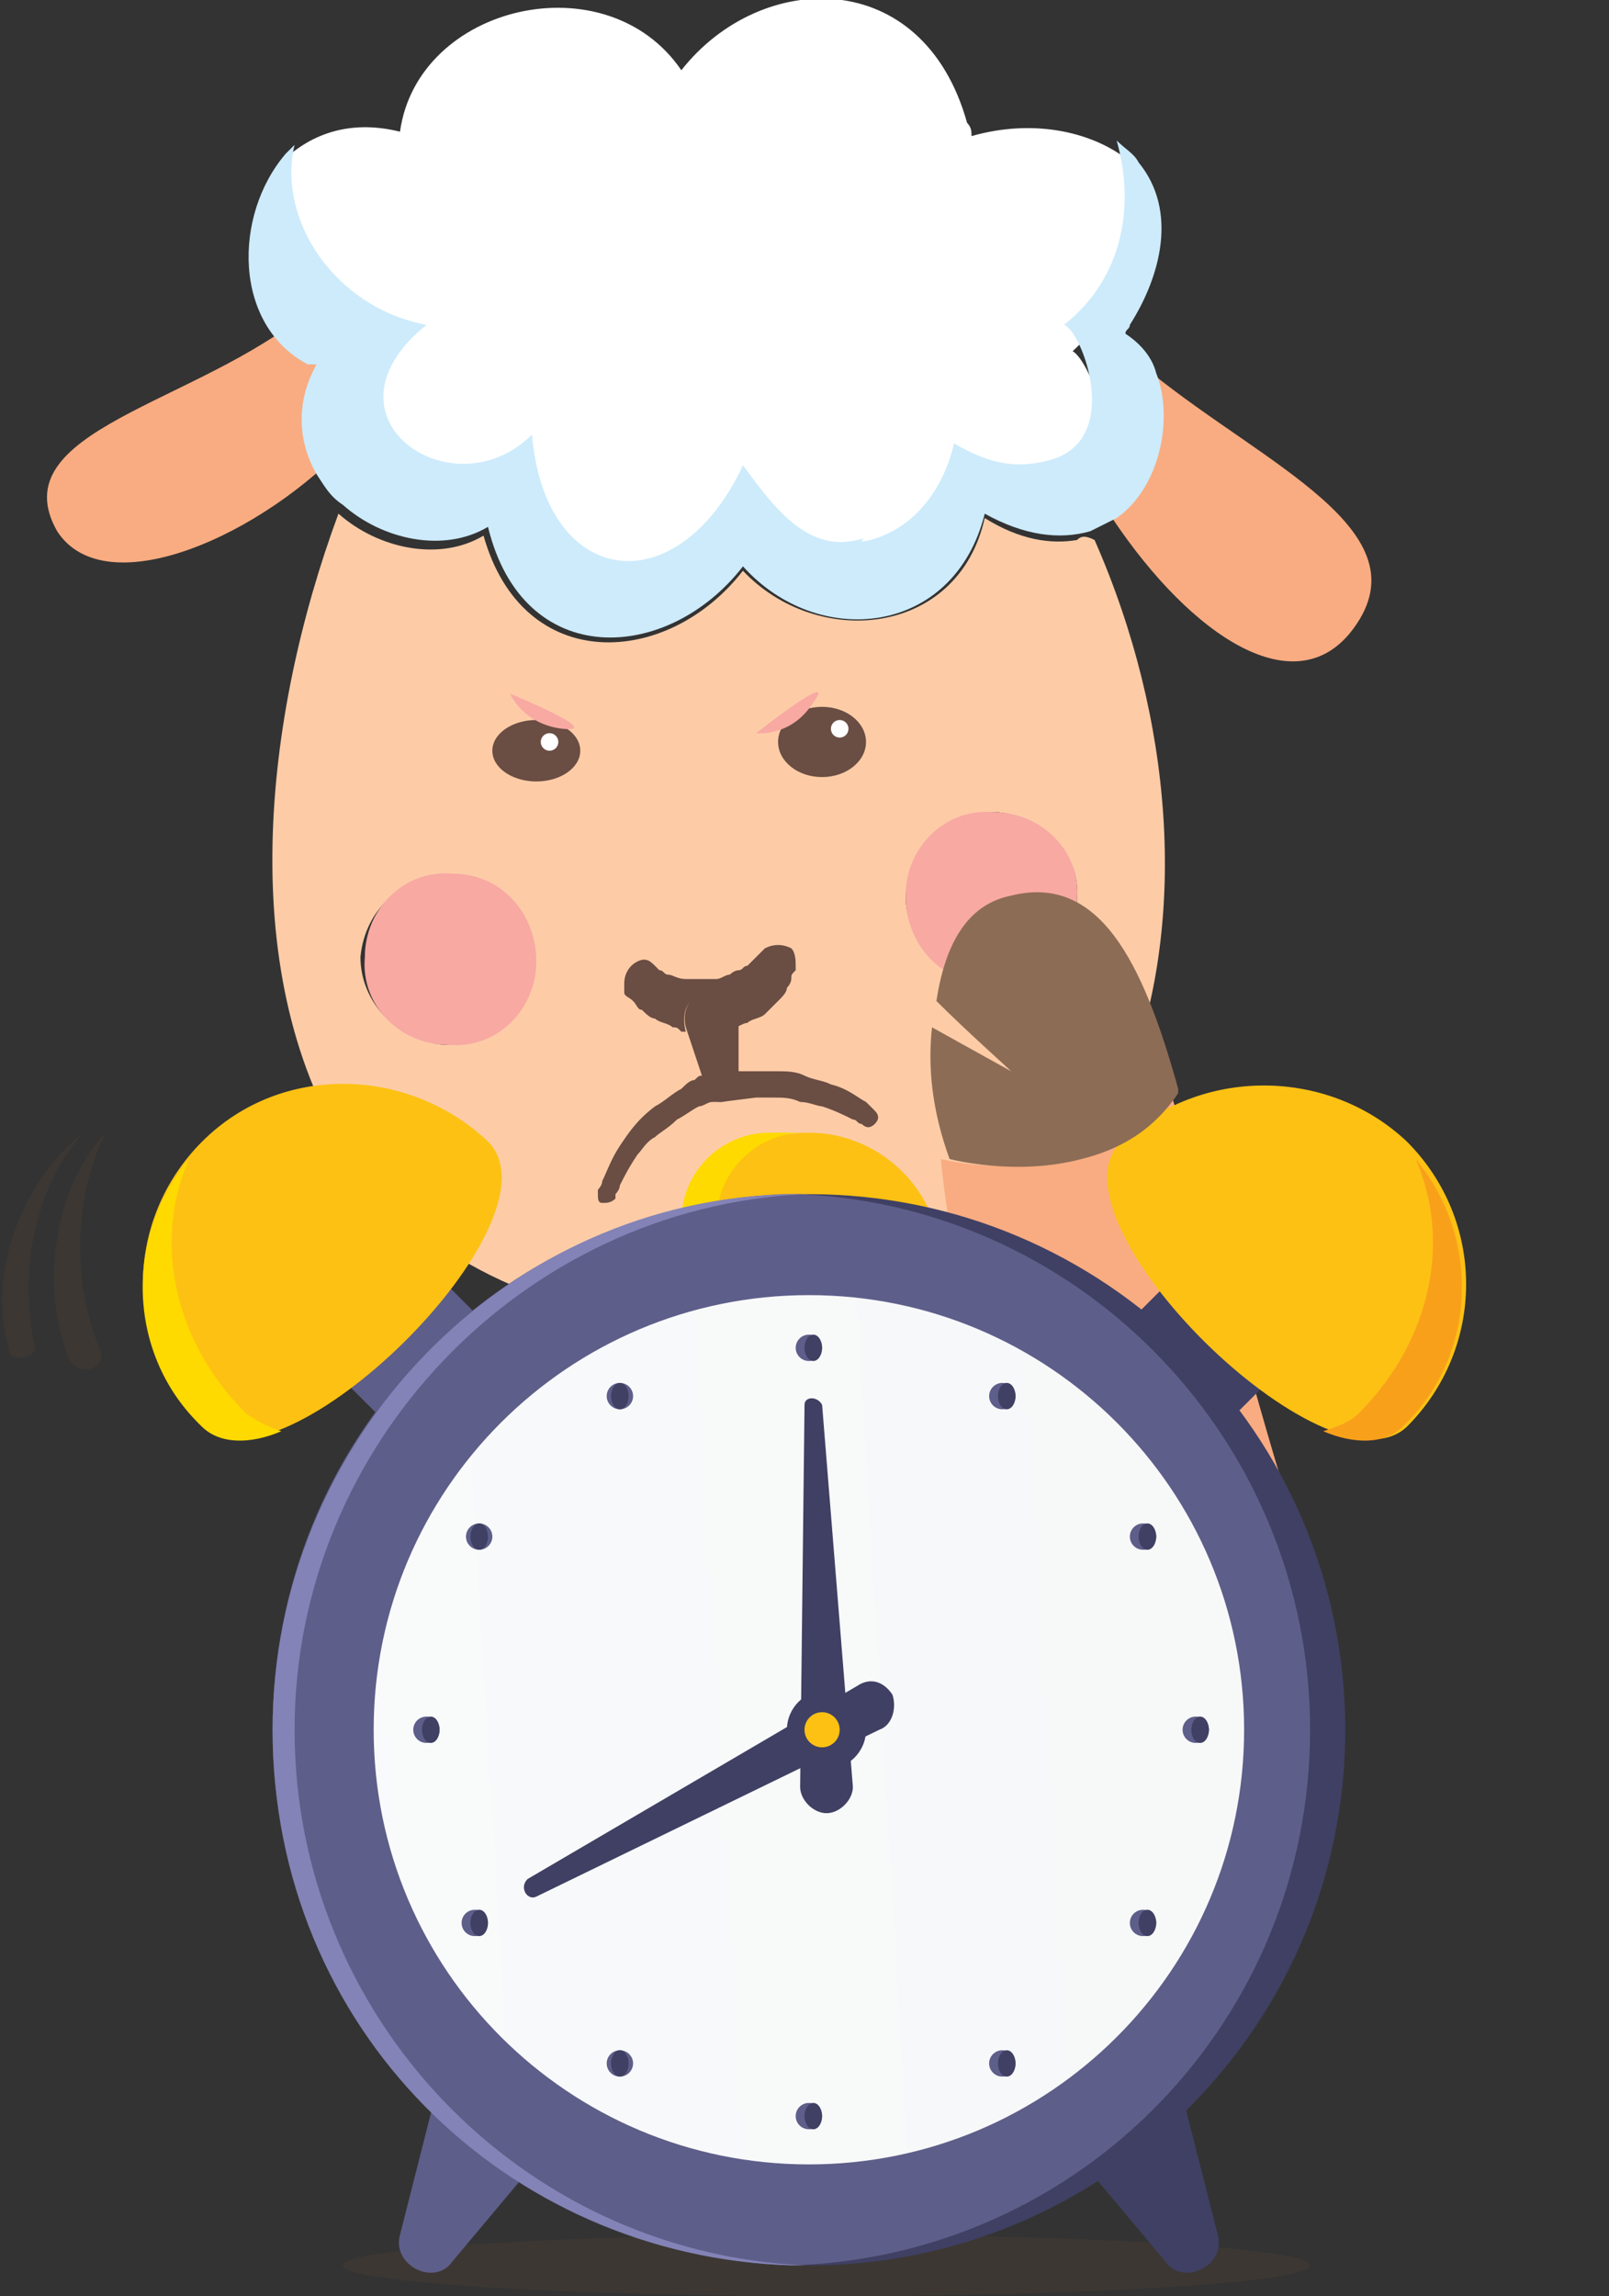 <svg width="136" height="194" viewBox="0 0 136 194" fill="none" xmlns="http://www.w3.org/2000/svg">
<rect x="0" y="0" width="136" height="194" fill="#333333" stroke="none"/>
<g clip-path="url(#clip0)">
<path d="M91.034 45.626C88.805 45.996 86.203 45.626 83.231 43.771C81.001 53.786 69.111 54.899 62.794 48.222C56.477 56.383 44.214 57.125 40.87 45.255C37.154 47.48 31.952 46.367 28.608 43.4C22.291 60.463 19.69 82.719 29.723 97.928C35.296 106.088 46.072 111.281 57.963 112.023C65.023 112.394 72.083 111.281 78.772 107.943C80.258 107.201 81.744 106.088 83.602 105.346C84.346 104.975 85.089 104.234 85.832 103.863C86.204 103.492 86.575 103.492 86.947 103.121C88.805 101.637 90.291 100.153 91.777 98.299C93.264 95.702 94.378 93.105 95.493 90.509C100.324 77.526 99.209 60.834 92.52 45.626C91.777 45.255 91.406 45.255 91.034 45.626ZM84.346 68.624C88.433 68.995 91.406 72.333 91.034 76.042C91.034 80.123 87.318 83.09 83.602 83.09C79.515 82.719 76.542 79.381 76.542 75.671C76.914 71.591 80.258 68.624 84.346 68.624ZM37.526 88.283C33.438 87.912 30.466 84.574 30.466 80.865C30.837 76.784 34.182 73.817 37.897 74.188C41.985 74.188 44.958 77.897 44.958 81.606C44.958 85.316 41.613 88.283 37.526 88.283Z" fill="#FDCCA7"/>
<path d="M60.196 90.509L59.453 90.88C59.082 90.88 59.082 90.88 58.71 91.251C58.338 91.251 57.967 91.621 57.595 91.992C56.852 92.363 56.109 93.105 55.366 93.476C53.879 94.589 53.136 95.702 52.393 96.815C51.65 97.927 51.278 99.04 50.907 99.782C50.907 100.153 50.535 100.524 50.535 100.524C50.535 100.895 50.535 100.895 50.535 100.895C50.535 101.266 50.535 101.637 50.907 101.637C51.278 101.637 51.65 101.637 52.022 101.266C52.022 101.266 52.022 101.266 52.022 100.895C52.022 100.895 52.393 100.524 52.393 100.153C52.765 99.411 53.136 98.669 53.879 97.556C54.251 97.186 54.623 96.444 55.366 96.073C55.737 95.702 56.48 95.331 57.224 94.589C57.967 94.218 58.338 93.847 59.082 93.476C59.453 93.476 59.825 93.105 60.196 93.105H60.568H60.94L63.912 92.734C64.284 92.734 65.027 92.734 65.398 92.734C66.142 92.734 66.885 92.734 67.628 93.105C68.371 93.105 69.114 93.476 69.486 93.476C70.601 93.847 71.344 94.218 72.087 94.589C72.459 94.589 72.459 94.96 72.83 94.96C73.202 95.331 73.573 95.331 73.945 94.96C74.317 94.589 74.317 94.218 73.945 93.847C73.945 93.847 73.573 93.476 73.202 93.105C72.459 92.734 71.716 91.992 70.229 91.621C69.486 91.251 68.743 91.251 68 90.88C67.257 90.509 66.513 90.509 65.398 90.509C64.655 90.509 63.541 90.509 62.797 90.509C62.426 90.509 62.054 90.509 61.311 90.509H60.94C60.94 90.509 60.568 90.509 60.196 90.509Z" fill="#6A4D43"/>
<path d="M59.081 84.203C60.195 83.832 61.682 84.574 62.053 85.686C62.053 86.057 62.053 86.057 62.053 86.428V86.799C62.425 86.799 62.797 86.428 63.168 86.428C63.54 86.057 64.283 86.057 64.654 85.686C65.026 85.316 65.398 84.945 65.769 84.574C66.141 84.203 66.512 83.832 66.512 83.461C66.884 83.09 66.884 82.719 66.884 82.719C66.884 82.348 66.884 82.348 67.255 81.977V81.606C67.255 81.235 67.255 80.493 66.884 80.122C66.141 79.751 65.397 79.751 64.654 80.122L64.283 80.493C64.283 80.493 64.283 80.493 63.911 80.864L63.54 81.235L63.168 81.606C62.797 81.606 62.797 81.977 62.425 81.977C62.053 81.977 61.682 82.348 61.682 82.348C61.31 82.348 60.938 82.719 60.567 82.719C60.195 82.719 59.824 82.719 59.452 82.719H59.081H58.709H58.337H57.966C57.223 82.719 56.851 82.348 56.48 82.348C56.108 82.348 56.108 81.977 55.736 81.977L55.365 81.606C54.993 81.235 54.622 80.864 53.878 81.235C53.135 81.606 52.764 82.348 52.764 83.09C52.764 83.09 52.764 83.09 52.764 83.461V83.832C52.764 84.203 53.135 84.203 53.507 84.574C53.878 84.945 53.878 85.316 54.25 85.316C54.622 85.686 54.993 86.057 55.365 86.057C55.736 86.428 56.48 86.428 56.851 86.799C57.223 86.799 57.223 86.799 57.594 87.17H57.966C57.594 85.686 57.966 84.574 59.081 84.203Z" fill="#6A4D43"/>
<path d="M60.94 93.105C61.684 93.105 62.427 92.363 62.427 91.621V90.879V86.428V86.057C62.427 85.686 62.427 85.686 62.427 85.316C62.055 84.203 60.94 83.461 59.454 83.832C58.339 84.203 57.596 85.316 57.968 86.799L59.454 91.251L59.826 91.992C59.826 92.734 60.197 93.105 60.94 93.105Z" fill="#6A4D43"/>
<path d="M38.27 73.817C34.183 73.446 30.839 76.784 30.839 80.865C30.467 84.945 33.812 88.283 37.899 88.283C41.986 88.654 45.331 85.316 45.331 81.235C45.331 77.155 42.358 73.817 38.27 73.817Z" fill="#F8A9A2"/>
<path d="M83.605 83.09C87.692 83.461 91.037 80.123 91.037 76.042C91.408 71.962 88.064 68.623 83.977 68.623C79.889 68.252 76.545 71.591 76.545 75.671C76.545 79.751 79.518 83.09 83.605 83.09Z" fill="#F8A9A2"/>
<path d="M29.725 27.82C29.354 27.82 29.354 27.82 29.725 27.82C29.354 27.82 29.354 27.82 29.725 27.82C28.982 27.449 28.982 27.449 28.982 27.449C28.982 27.449 28.982 27.449 28.61 27.449C28.61 27.449 28.61 27.449 28.239 27.449C28.239 27.449 28.239 27.449 27.867 27.449C27.867 27.449 27.867 27.449 27.496 27.449C27.496 27.449 27.496 27.449 27.124 27.449C27.124 27.449 27.124 27.449 26.753 27.078C26.753 27.078 26.753 27.078 26.381 26.707L26.009 26.337C16.72 34.126 -0.002 36.352 4.829 44.883C8.916 51.189 22.294 45.254 29.725 37.094C28.239 34.497 27.867 31.159 29.725 27.82Z" fill="#F9AC81"/>
<path d="M114.445 53.044C120.39 44.883 107.013 39.319 97.352 31.53C98.838 35.61 97.724 41.174 94.008 43.771C100.696 53.786 109.614 59.721 114.445 53.044Z" fill="#F9AC81"/>
<path d="M31.952 28.191C22.291 36.352 37.526 45.996 44.586 38.949C45.7 52.302 57.22 53.786 62.793 41.545C65.023 44.883 68.367 48.964 72.826 48.222C74.684 47.851 72.083 48.593 73.941 48.222C78.4 47.109 80.629 43.4 81.373 40.061C83.974 41.545 86.203 42.287 89.176 41.545C96.236 40.061 92.148 30.417 90.662 29.675C95.493 25.224 96.608 18.918 95.121 13.354C92.148 11.128 87.318 10.015 82.116 11.499C82.116 11.128 82.116 10.757 81.744 10.386C78.028 -2.967 64.28 -2.596 57.591 5.935C51.274 -3.338 35.296 0.371 33.81 11.128C29.351 10.015 26.006 11.499 23.777 13.725C22.662 20.031 23.777 26.708 31.952 28.191Z" fill="white"/>
<path d="M62.799 47.851C69.116 54.899 80.635 53.786 83.236 43.4C86.58 45.255 89.553 45.626 92.154 44.884C92.897 44.513 93.64 44.142 94.383 43.771C98.099 41.174 99.214 35.239 97.728 31.53C97.356 30.046 96.241 28.933 95.127 28.192C95.127 27.82 95.498 27.82 95.498 27.45C98.099 23.369 99.586 17.805 96.241 13.725C95.87 12.983 95.127 12.612 94.383 11.87C95.87 17.063 95.127 23.369 89.924 27.45C91.411 27.82 95.127 37.465 88.438 38.949C85.465 39.691 83.236 38.949 80.635 37.465C79.892 40.803 77.662 44.513 73.575 45.626C71.717 45.996 73.946 45.255 72.46 45.626C68.001 46.738 65.028 42.287 62.799 39.32C57.225 51.19 46.077 49.706 44.963 36.723C38.274 43.4 26.383 35.239 36.045 27.45C28.241 25.966 23.411 18.547 24.897 12.241C24.526 12.612 24.154 12.983 24.154 12.983C19.695 18.176 19.695 27.45 26.012 30.788C26.012 30.788 26.012 30.788 26.383 30.788H26.755C24.897 34.127 25.269 37.465 26.755 40.061C27.498 41.174 27.87 41.916 28.985 42.658C32.329 45.626 37.531 46.738 41.247 44.513C44.219 56.754 56.482 56.012 62.799 47.851Z" fill="#CDEBFB"/>
<path d="M45.331 66.027C47.383 66.027 49.047 64.864 49.047 63.43C49.047 61.996 47.383 60.834 45.331 60.834C43.279 60.834 41.615 61.996 41.615 63.43C41.615 64.864 43.279 66.027 45.331 66.027Z" fill="#6A4D43"/>
<path d="M46.45 63.43C46.861 63.43 47.193 63.098 47.193 62.688C47.193 62.278 46.861 61.946 46.45 61.946C46.04 61.946 45.707 62.278 45.707 62.688C45.707 63.098 46.04 63.43 46.45 63.43Z" fill="white"/>
<path d="M69.483 65.656C71.536 65.656 73.199 64.327 73.199 62.688C73.199 61.049 71.536 59.721 69.483 59.721C67.431 59.721 65.768 61.049 65.768 62.688C65.768 64.327 67.431 65.656 69.483 65.656Z" fill="#6A4D43"/>
<path d="M70.974 62.318C71.384 62.318 71.717 61.985 71.717 61.576C71.717 61.166 71.384 60.834 70.974 60.834C70.563 60.834 70.231 61.166 70.231 61.576C70.231 61.985 70.563 62.318 70.974 62.318Z" fill="white"/>
<path d="M43.103 58.608C43.103 58.608 44.218 61.205 47.562 61.576C51.278 61.947 43.103 58.608 43.103 58.608Z" fill="#F8A9A2"/>
<path d="M63.91 61.947C63.91 61.947 66.883 62.318 68.741 59.35C70.97 56.383 63.91 61.947 63.91 61.947Z" fill="#F8A9A2"/>
<path d="M108.503 125.748C104.787 113.507 101.815 101.266 98.842 91.992C92.525 101.266 79.519 97.927 79.519 97.927C80.634 109.056 84.35 122.409 88.066 134.279C94.383 129.457 101.443 126.49 108.503 125.748Z" fill="#F9AC81"/>
<path opacity="0.15" d="M69.861 194C92.435 194 110.735 192.837 110.735 191.403C110.735 189.969 92.435 188.807 69.861 188.807C47.286 188.807 28.986 189.969 28.986 191.403C28.986 192.837 47.286 194 69.861 194Z" fill="#77543B"/>
<path d="M68.372 128.344C62.427 128.344 57.225 123.522 57.225 117.216V106.83C57.225 100.895 62.055 95.702 68.372 95.702C74.317 95.702 79.52 100.524 79.52 106.83V117.216C79.52 123.522 74.317 128.344 68.372 128.344Z" fill="#FDC113"/>
<path d="M60.568 120.925V103.121C60.568 99.04 63.913 95.702 68 95.702H65.027C60.94 95.702 57.596 99.04 57.596 103.121V120.925C57.596 125.006 60.94 128.344 65.027 128.344H68C63.541 128.344 60.568 125.006 60.568 120.925Z" fill="#FEDA00"/>
<path d="M68.374 191.404C93.411 191.404 113.708 171.143 113.708 146.149C113.708 121.156 93.411 100.895 68.374 100.895C43.337 100.895 23.041 121.156 23.041 146.149C23.041 171.143 43.337 191.404 68.374 191.404Z" fill="#404064"/>
<path d="M28.502 99.304L20.094 107.698L35.07 122.648L43.478 114.255L28.502 99.304Z" fill="#5E5E8A"/>
<path d="M41.246 96.444C47.934 103.12 23.781 126.86 17.093 120.555C10.404 113.878 10.404 103.12 17.093 96.444C23.781 89.767 34.557 90.138 41.246 96.444Z" fill="#FDC113"/>
<path d="M20.81 119.442C14.493 113.136 13.007 104.604 15.98 97.927C10.406 104.604 10.777 114.62 17.094 120.555C18.581 122.038 21.182 122.038 23.783 120.925C22.668 120.555 21.925 120.184 20.81 119.442Z" fill="#FEDA00"/>
<path d="M92.42 114.696L100.828 123.089L115.805 108.139L107.397 99.746L92.42 114.696Z" fill="#404064"/>
<path d="M94.753 96.444C88.064 103.12 112.217 126.86 118.906 120.554C125.594 113.878 125.594 103.12 118.906 96.444C112.217 90.138 101.441 90.138 94.753 96.444Z" fill="#FDC113"/>
<path d="M114.818 119.442C121.135 113.136 122.622 104.604 119.649 97.927C125.223 104.604 124.851 114.62 118.534 120.555C117.048 122.038 114.447 122.038 111.846 120.926C112.96 120.555 114.075 120.184 114.818 119.442Z" fill="#F9A01B"/>
<path d="M40.131 163.954L33.814 188.807C33.071 191.404 36.787 193.258 38.273 191.033L51.65 175.082L40.131 163.954Z" fill="#5E5E8A"/>
<path d="M96.611 163.954L102.928 188.807C103.671 191.404 99.955 193.258 98.469 191.033L85.092 175.082L96.611 163.954Z" fill="#404064"/>
<path d="M67.631 100.895C67.26 100.895 66.516 100.895 66.145 100.895C41.992 102.008 23.041 121.667 23.041 146.149C23.041 170.631 42.735 190.662 66.888 191.404C91.413 190.662 110.735 170.631 110.735 146.149C110.735 122.038 91.784 102.008 67.631 100.895Z" fill="#5E5E8A"/>
<path d="M68.371 182.872C88.688 182.872 105.158 166.431 105.158 146.149C105.158 125.868 88.688 109.426 68.371 109.426C48.054 109.426 31.584 125.868 31.584 146.149C31.584 166.431 48.054 182.872 68.371 182.872Z" fill="url(#paint0_linear)"/>
<path d="M69.858 149.488C71.705 149.488 73.202 147.993 73.202 146.149C73.202 144.305 71.705 142.811 69.858 142.811C68.011 142.811 66.514 144.305 66.514 146.149C66.514 147.993 68.011 149.488 69.858 149.488Z" fill="#404064"/>
<path d="M45.334 160.245L74.318 146.149C75.433 145.778 75.804 144.294 75.433 143.181C74.689 142.069 73.575 141.698 72.46 142.44L44.591 158.761C43.848 159.503 44.591 160.615 45.334 160.245Z" fill="#404064"/>
<path d="M68.002 118.7L67.631 150.971C67.631 152.084 68.746 153.197 69.86 153.197C70.975 153.197 72.09 152.084 72.09 150.971L69.489 118.7C69.117 117.958 68.002 117.958 68.002 118.7Z" fill="#404064"/>
<path d="M69.486 147.633C70.307 147.633 70.973 146.969 70.973 146.149C70.973 145.33 70.307 144.665 69.486 144.665C68.665 144.665 68 145.33 68 146.149C68 146.969 68.665 147.633 69.486 147.633Z" fill="#FDC113"/>
<path d="M68.371 114.991C68.986 114.991 69.485 114.492 69.485 113.878C69.485 113.263 68.986 112.765 68.371 112.765C67.755 112.765 67.256 113.263 67.256 113.878C67.256 114.492 67.755 114.991 68.371 114.991Z" fill="#5E5E8A"/>
<path d="M68.745 114.991C69.156 114.991 69.488 114.492 69.488 113.878C69.488 113.263 69.156 112.765 68.745 112.765C68.335 112.765 68.002 113.263 68.002 113.878C68.002 114.492 68.335 114.991 68.745 114.991Z" fill="#404064"/>
<path d="M52.396 119.071C53.012 119.071 53.511 118.572 53.511 117.958C53.511 117.343 53.012 116.845 52.396 116.845C51.78 116.845 51.281 117.343 51.281 117.958C51.281 118.572 51.78 119.071 52.396 119.071Z" fill="#5E5E8A"/>
<path d="M52.394 119.071C52.804 119.071 53.137 118.572 53.137 117.958C53.137 117.343 52.804 116.845 52.394 116.845C51.983 116.845 51.65 117.343 51.65 117.958C51.65 118.572 51.983 119.071 52.394 119.071Z" fill="#404064"/>
<path d="M40.502 130.941C41.117 130.941 41.616 130.443 41.616 129.828C41.616 129.214 41.117 128.715 40.502 128.715C39.886 128.715 39.387 129.214 39.387 129.828C39.387 130.443 39.886 130.941 40.502 130.941Z" fill="#5E5E8A"/>
<path d="M40.505 130.941C40.915 130.941 41.248 130.443 41.248 129.828C41.248 129.214 40.915 128.715 40.505 128.715C40.094 128.715 39.762 129.214 39.762 129.828C39.762 130.443 40.094 130.941 40.505 130.941Z" fill="#404064"/>
<path d="M36.044 147.262C36.66 147.262 37.159 146.764 37.159 146.149C37.159 145.534 36.66 145.036 36.044 145.036C35.429 145.036 34.93 145.534 34.93 146.149C34.93 146.764 35.429 147.262 36.044 147.262Z" fill="#5E5E8A"/>
<path d="M36.413 147.262C36.824 147.262 37.156 146.764 37.156 146.149C37.156 145.534 36.824 145.036 36.413 145.036C36.003 145.036 35.67 145.534 35.67 146.149C35.67 146.764 36.003 147.262 36.413 147.262Z" fill="#404064"/>
<path d="M40.13 163.583C40.746 163.583 41.245 163.085 41.245 162.47C41.245 161.856 40.746 161.358 40.13 161.358C39.515 161.358 39.016 161.856 39.016 162.47C39.016 163.085 39.515 163.583 40.13 163.583Z" fill="#5E5E8A"/>
<path d="M40.505 163.583C40.915 163.583 41.248 163.085 41.248 162.47C41.248 161.856 40.915 161.358 40.505 161.358C40.094 161.358 39.762 161.856 39.762 162.47C39.762 163.085 40.094 163.583 40.505 163.583Z" fill="#404064"/>
<path d="M52.396 175.453C53.012 175.453 53.511 174.955 53.511 174.341C53.511 173.726 53.012 173.228 52.396 173.228C51.78 173.228 51.281 173.726 51.281 174.341C51.281 174.955 51.78 175.453 52.396 175.453Z" fill="#5E5E8A"/>
<path d="M52.394 175.453C52.804 175.453 53.137 174.955 53.137 174.341C53.137 173.726 52.804 173.228 52.394 173.228C51.983 173.228 51.65 173.726 51.65 174.341C51.65 174.955 51.983 175.453 52.394 175.453Z" fill="#404064"/>
<path d="M68.371 179.904C68.986 179.904 69.485 179.406 69.485 178.792C69.485 178.177 68.986 177.679 68.371 177.679C67.755 177.679 67.256 178.177 67.256 178.792C67.256 179.406 67.755 179.904 68.371 179.904Z" fill="#5E5E8A"/>
<path d="M68.745 179.904C69.156 179.904 69.488 179.406 69.488 178.792C69.488 178.177 69.156 177.679 68.745 177.679C68.335 177.679 68.002 178.177 68.002 178.792C68.002 179.406 68.335 179.904 68.745 179.904Z" fill="#404064"/>
<path d="M84.72 175.453C85.336 175.453 85.835 174.955 85.835 174.341C85.835 173.726 85.336 173.228 84.72 173.228C84.105 173.228 83.606 173.726 83.606 174.341C83.606 174.955 84.105 175.453 84.72 175.453Z" fill="#5E5E8A"/>
<path d="M85.097 175.453C85.507 175.453 85.84 174.955 85.84 174.341C85.84 173.726 85.507 173.228 85.097 173.228C84.686 173.228 84.353 173.726 84.353 174.341C84.353 174.955 84.686 175.453 85.097 175.453Z" fill="#404064"/>
<path d="M96.615 163.583C97.23 163.583 97.73 163.085 97.73 162.47C97.73 161.856 97.23 161.358 96.615 161.358C95.999 161.358 95.5 161.856 95.5 162.47C95.5 163.085 95.999 163.583 96.615 163.583Z" fill="#5E5E8A"/>
<path d="M96.983 163.583C97.394 163.583 97.727 163.085 97.727 162.47C97.727 161.856 97.394 161.358 96.983 161.358C96.573 161.358 96.24 161.856 96.24 162.47C96.24 163.085 96.573 163.583 96.983 163.583Z" fill="#404064"/>
<path d="M101.072 147.262C101.687 147.262 102.187 146.764 102.187 146.149C102.187 145.534 101.687 145.036 101.072 145.036C100.456 145.036 99.957 145.534 99.957 146.149C99.957 146.764 100.456 147.262 101.072 147.262Z" fill="#5E5E8A"/>
<path d="M101.44 147.262C101.851 147.262 102.184 146.764 102.184 146.149C102.184 145.534 101.851 145.036 101.44 145.036C101.03 145.036 100.697 145.534 100.697 146.149C100.697 146.764 101.03 147.262 101.44 147.262Z" fill="#404064"/>
<path d="M96.615 130.941C97.23 130.941 97.73 130.443 97.73 129.828C97.73 129.214 97.23 128.715 96.615 128.715C95.999 128.715 95.5 129.214 95.5 129.828C95.5 130.443 95.999 130.941 96.615 130.941Z" fill="#5E5E8A"/>
<path d="M96.983 130.941C97.394 130.941 97.727 130.443 97.727 129.828C97.727 129.214 97.394 128.715 96.983 128.715C96.573 128.715 96.24 129.214 96.24 129.828C96.24 130.443 96.573 130.941 96.983 130.941Z" fill="#404064"/>
<path d="M84.72 119.071C85.336 119.071 85.835 118.572 85.835 117.958C85.835 117.343 85.336 116.845 84.72 116.845C84.105 116.845 83.606 117.343 83.606 117.958C83.606 118.572 84.105 119.071 84.72 119.071Z" fill="#5E5E8A"/>
<path d="M85.097 119.071C85.507 119.071 85.84 118.572 85.84 117.958C85.84 117.343 85.507 116.845 85.097 116.845C84.686 116.845 84.353 117.343 84.353 117.958C84.353 118.572 84.686 119.071 85.097 119.071Z" fill="#404064"/>
<path d="M24.899 146.149C24.899 122.038 44.221 102.008 68.003 100.895C67.631 100.895 67.26 100.895 66.888 100.895C42.735 101.266 23.041 121.667 23.041 146.149C23.041 171.373 42.735 190.662 66.888 191.404C67.26 191.404 67.631 191.404 68.003 191.404C43.85 190.291 24.899 170.26 24.899 146.149Z" fill="#8383B7"/>
<path opacity="0.15" d="M8.547 114.249C5.946 108.314 6.318 100.895 8.919 95.702C4.46 100.524 3.345 109.056 5.946 114.99C7.061 116.474 8.919 115.361 8.547 114.249Z" fill="#77543B"/>
<path opacity="0.15" d="M2.973 113.878C1.487 107.572 2.973 100.153 7.06 95.702C1.858 99.782 -1.114 107.572 0.744 113.878C0.744 115.361 2.973 114.62 2.973 113.878Z" fill="#77543B"/>
<g opacity="0.15">
<g opacity="0.15">
<path opacity="0.15" d="M127.456 114.249C130.057 108.314 129.685 100.895 127.084 95.702C131.543 100.524 132.658 109.056 130.057 114.99C129.313 116.474 127.084 115.361 127.456 114.249Z" fill="#77543B"/>
<path opacity="0.15" d="M133.029 113.878C134.515 107.572 133.029 100.153 128.941 95.702C134.144 99.782 137.116 107.572 135.258 113.878C135.258 115.361 133.029 114.62 133.029 113.878Z" fill="#77543B"/>
</g>
</g>
<path d="M78.777 86.799L85.465 90.509C85.094 90.138 81.749 87.17 79.148 84.574C79.891 79.752 81.749 76.413 85.465 75.671C92.897 73.817 96.613 81.235 99.585 91.993C99.585 91.993 99.585 91.993 99.585 92.363C97.356 95.702 94.383 97.186 91.41 97.927C85.837 99.411 80.263 97.927 80.263 97.927C78.777 93.847 78.405 90.138 78.777 86.799Z" fill="#8D6C55"/>
</g>
<defs>
<linearGradient id="paint0_linear" x1="157.722" y1="140.935" x2="-8.592" y2="150.798" gradientUnits="userSpaceOnUse">
<stop stop-color="#F5F6F6"/>
<stop offset="1" stop-color="#FAFBFC"/>
</linearGradient>
<clipPath id="clip0">
<rect width="136" height="194" fill="white"/>
</clipPath>
</defs>
</svg>
